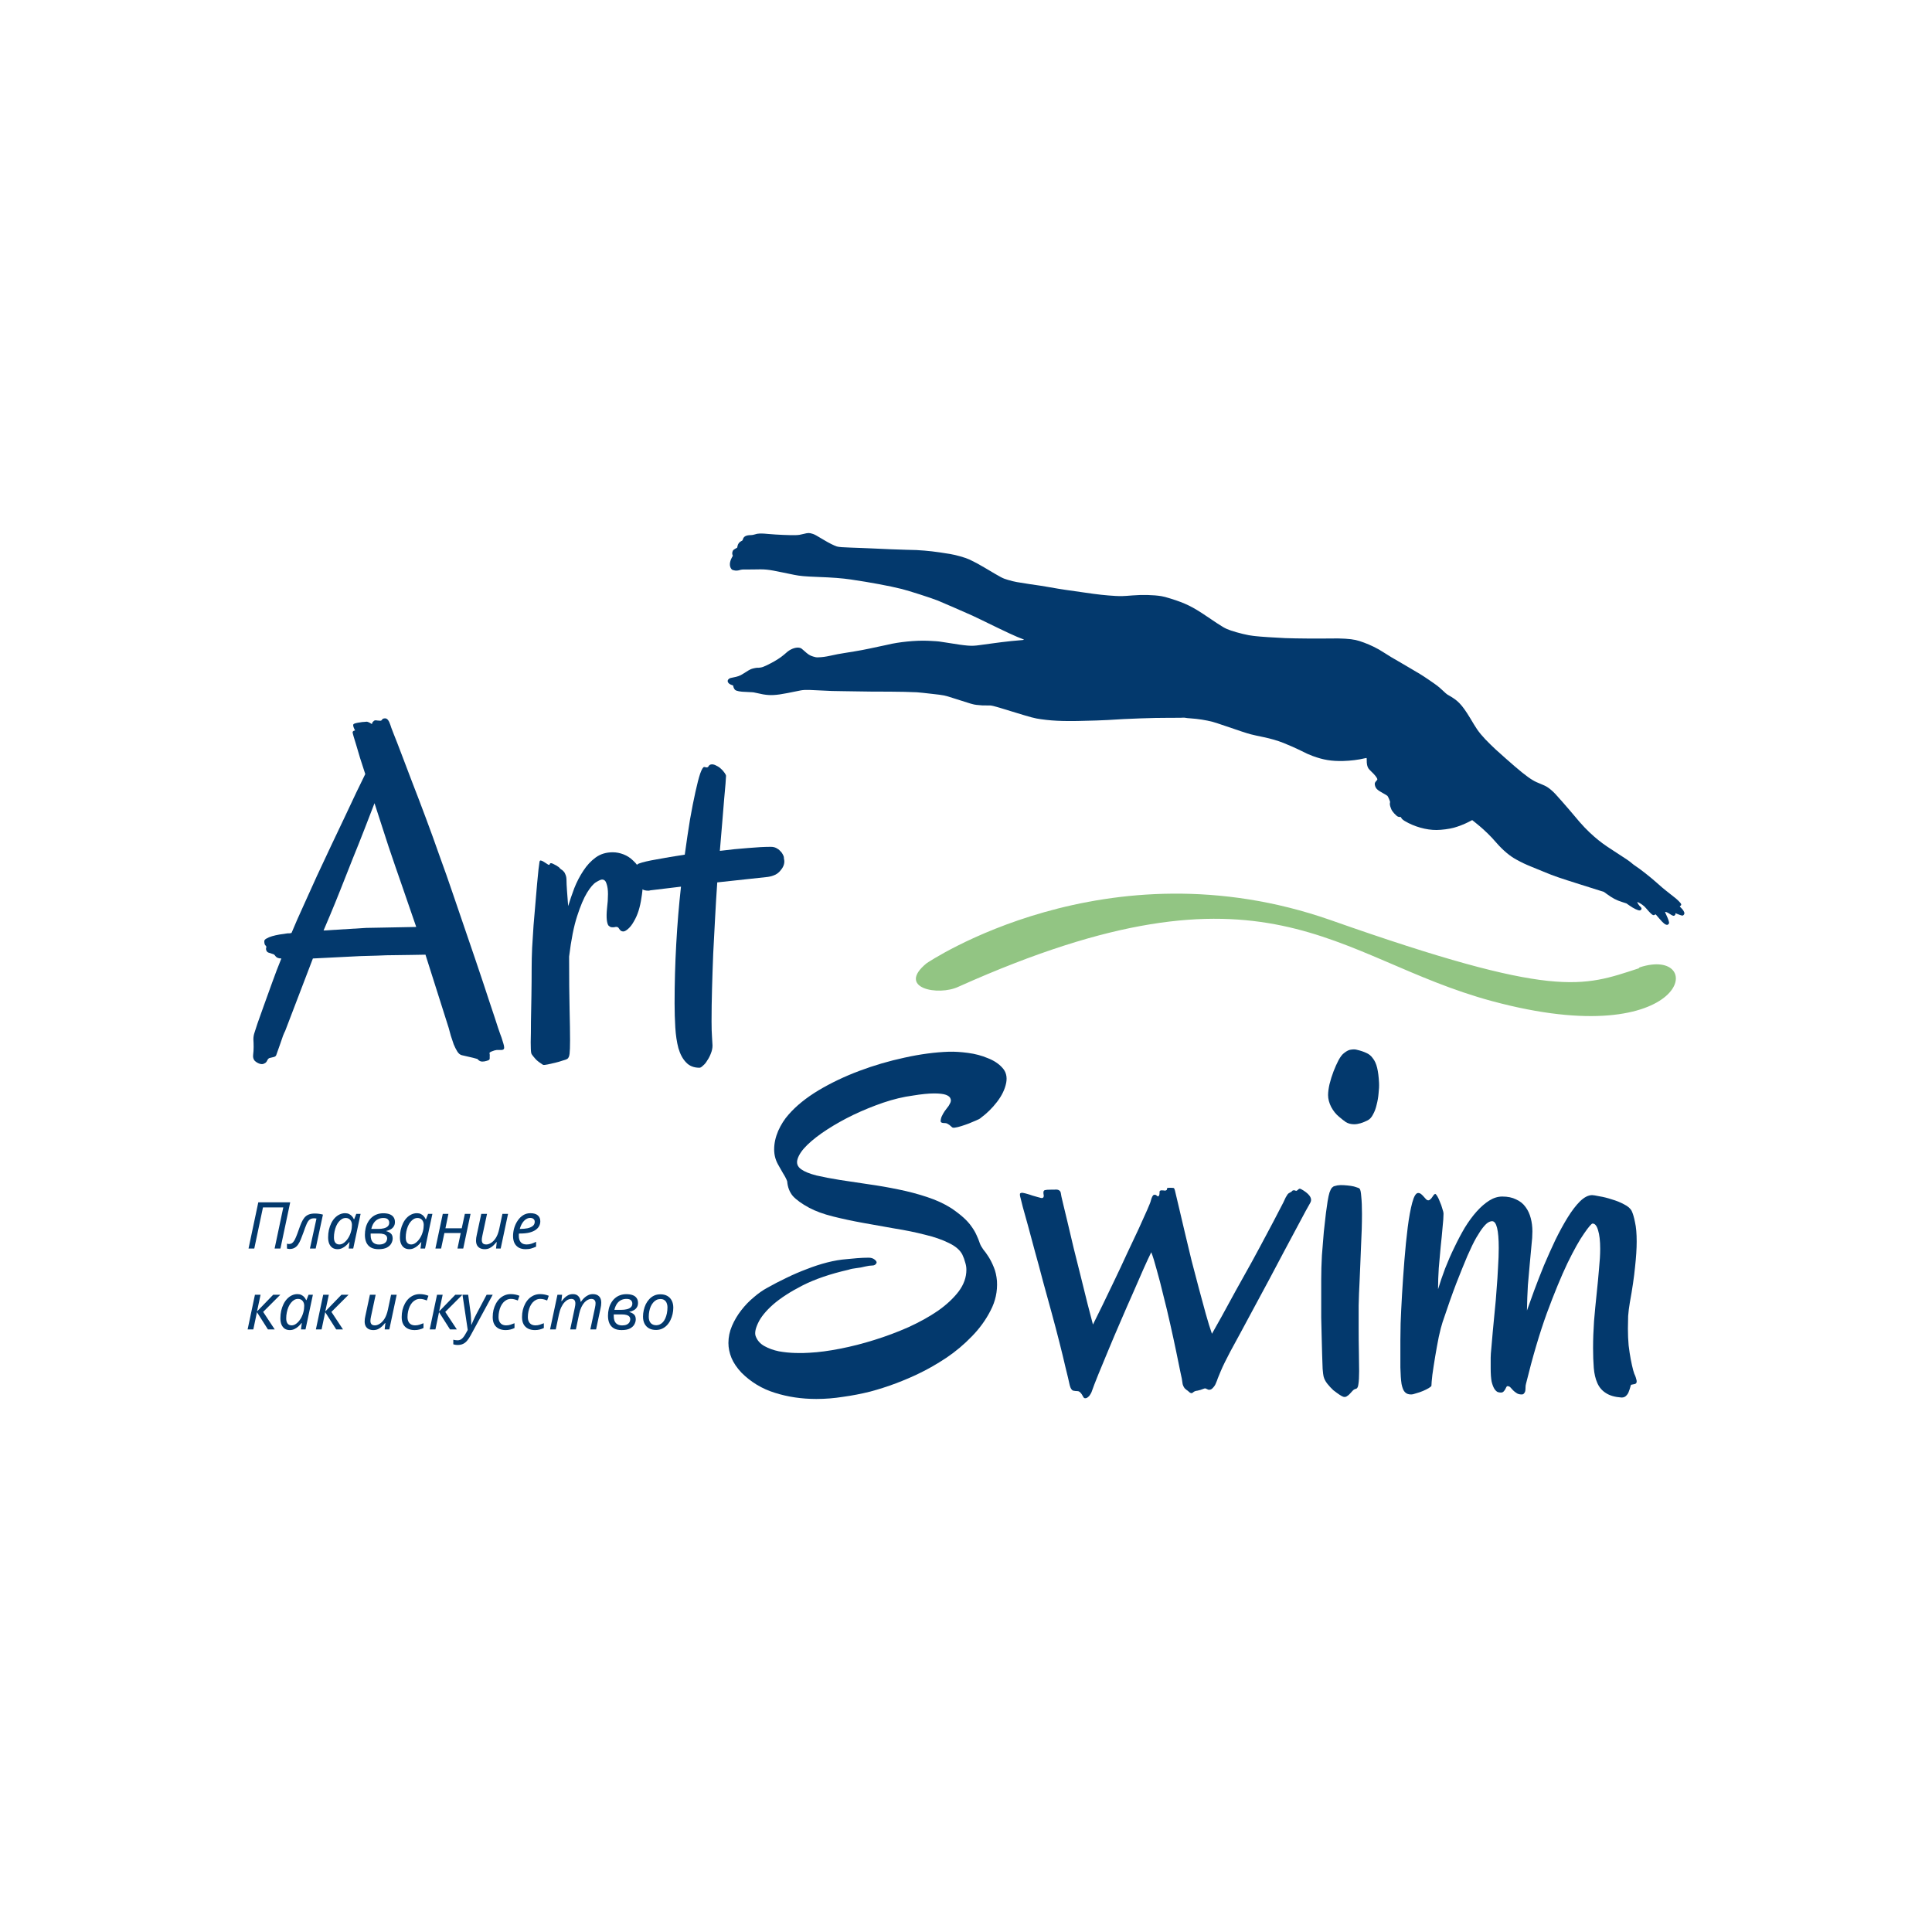 <?xml version="1.0" encoding="UTF-8"?> <svg xmlns="http://www.w3.org/2000/svg" width="180" height="180" viewBox="0 0 180 180" fill="none"><rect width="180" height="180" fill="white"></rect><path d="M46.972 97.624C46.972 97.742 46.898 97.808 46.751 97.823C46.604 97.823 46.449 97.823 46.287 97.823C46.214 97.837 46.14 97.852 46.066 97.867C45.993 97.896 45.912 97.926 45.824 97.955C45.75 97.97 45.676 98.014 45.603 98.088C45.632 98.235 45.64 98.345 45.625 98.419C45.625 98.507 45.625 98.573 45.625 98.618L45.603 98.706C45.559 98.765 45.47 98.809 45.338 98.838C45.205 98.883 45.065 98.905 44.918 98.905C44.889 98.905 44.845 98.897 44.786 98.883C44.683 98.853 44.58 98.779 44.477 98.662C44.226 98.588 43.932 98.514 43.593 98.441C43.417 98.397 43.225 98.353 43.019 98.308C42.857 98.264 42.717 98.147 42.599 97.955C42.482 97.764 42.371 97.543 42.268 97.293C42.18 97.028 42.092 96.763 42.003 96.498C41.93 96.218 41.863 95.975 41.804 95.769L39.64 88.945C39.316 88.945 38.904 88.953 38.404 88.967C37.918 88.967 37.395 88.975 36.836 88.989C36.276 88.989 35.71 89.004 35.135 89.034C34.561 89.048 34.039 89.063 33.568 89.078L29.151 89.299L26.567 96.056C26.523 96.13 26.457 96.277 26.369 96.498C26.295 96.719 26.214 96.954 26.126 97.204C26.037 97.44 25.956 97.668 25.883 97.889C25.809 98.095 25.765 98.22 25.75 98.264C25.721 98.382 25.632 98.456 25.485 98.485C25.338 98.514 25.213 98.544 25.11 98.573C25.021 98.603 24.948 98.684 24.889 98.816C24.83 98.949 24.742 99.037 24.624 99.081C24.506 99.155 24.359 99.162 24.182 99.103C24.006 99.044 23.851 98.949 23.718 98.816C23.601 98.669 23.557 98.485 23.586 98.264C23.616 98.029 23.63 97.786 23.63 97.535C23.63 97.285 23.623 97.05 23.608 96.829C23.608 96.608 23.645 96.395 23.718 96.189C23.748 96.1 23.836 95.828 23.983 95.371C24.145 94.9 24.344 94.341 24.58 93.693C24.815 93.031 25.073 92.317 25.353 91.551C25.632 90.771 25.919 90.02 26.214 89.299C25.949 89.299 25.765 89.225 25.662 89.078C25.588 88.96 25.5 88.894 25.397 88.879C25.294 88.85 25.183 88.813 25.066 88.769C24.948 88.739 24.867 88.673 24.823 88.57C24.779 88.467 24.771 88.379 24.801 88.305C24.83 88.216 24.808 88.143 24.734 88.084C24.661 88.025 24.624 87.893 24.624 87.686C24.624 87.598 24.69 87.517 24.823 87.444C24.97 87.355 25.147 87.282 25.353 87.223C25.559 87.164 25.787 87.112 26.037 87.068C26.302 87.024 26.552 86.987 26.788 86.958C26.832 86.958 26.884 86.958 26.943 86.958C27.016 86.958 27.09 86.943 27.163 86.914C27.487 86.133 27.855 85.294 28.268 84.396C28.68 83.483 29.099 82.556 29.526 81.614C29.968 80.671 30.41 79.729 30.851 78.787C31.293 77.845 31.713 76.962 32.11 76.137C32.508 75.298 32.868 74.532 33.192 73.841C33.531 73.149 33.81 72.574 34.031 72.118C33.855 71.573 33.693 71.073 33.545 70.616C33.413 70.16 33.295 69.763 33.192 69.424C33.089 69.085 33.008 68.82 32.949 68.629C32.89 68.423 32.861 68.305 32.861 68.276C32.846 68.246 32.846 68.217 32.861 68.187C32.89 68.114 32.964 68.07 33.082 68.055C32.964 67.834 32.905 67.672 32.905 67.569C32.905 67.51 32.92 67.473 32.949 67.459C32.979 67.429 33.052 67.4 33.17 67.37C33.288 67.341 33.413 67.319 33.545 67.304C33.678 67.275 33.803 67.26 33.921 67.26C34.039 67.245 34.12 67.238 34.164 67.238C34.178 67.238 34.215 67.245 34.274 67.26C34.362 67.289 34.488 67.356 34.65 67.459C34.664 67.385 34.679 67.333 34.694 67.304C34.723 67.275 34.753 67.245 34.782 67.216L34.848 67.149C34.937 67.105 35.032 67.098 35.135 67.127C35.239 67.142 35.334 67.149 35.422 67.149C35.511 67.149 35.57 67.112 35.599 67.039C35.643 66.965 35.739 66.928 35.886 66.928C36.078 66.928 36.24 67.135 36.372 67.547C36.387 67.62 36.49 67.9 36.681 68.386C36.873 68.857 37.115 69.483 37.41 70.263C37.704 71.029 38.043 71.919 38.426 72.935C38.823 73.951 39.236 75.033 39.663 76.181C40.089 77.315 40.516 78.493 40.943 79.715C41.385 80.922 41.804 82.114 42.202 83.292C43.026 85.692 43.718 87.716 44.278 89.365C44.837 91.014 45.286 92.361 45.625 93.406C45.978 94.451 46.236 95.231 46.398 95.747C46.574 96.262 46.685 96.571 46.729 96.674C46.803 96.91 46.861 97.101 46.906 97.249C46.95 97.381 46.972 97.506 46.972 97.624ZM37.454 82.519C37.071 81.43 36.652 80.208 36.195 78.853C35.754 77.499 35.319 76.159 34.892 74.834C34.642 75.482 34.34 76.262 33.987 77.175C33.634 78.088 33.258 79.03 32.861 80.002C32.478 80.973 32.103 81.923 31.735 82.85C31.367 83.778 31.043 84.573 30.763 85.235L30.145 86.693L34.12 86.45C34.458 86.45 34.863 86.442 35.334 86.428C36.129 86.413 37.278 86.391 38.779 86.362L37.454 82.519Z" fill="#03396D"></path><path d="M59.891 82.387C59.876 82.814 59.832 83.24 59.758 83.667C59.699 84.08 59.611 84.477 59.493 84.86C59.375 85.228 59.228 85.559 59.051 85.854C58.889 86.148 58.705 86.384 58.499 86.56C58.323 86.707 58.183 86.781 58.08 86.781C57.977 86.781 57.888 86.752 57.815 86.693C57.756 86.634 57.704 86.568 57.66 86.494C57.616 86.42 57.557 86.376 57.483 86.362C57.425 86.347 57.344 86.354 57.24 86.384C57.152 86.398 57.056 86.398 56.953 86.384C56.865 86.369 56.777 86.317 56.688 86.229C56.615 86.126 56.563 85.949 56.534 85.699C56.504 85.419 56.512 85.059 56.556 84.617C56.615 84.161 56.644 83.719 56.644 83.292C56.644 82.909 56.6 82.593 56.512 82.342C56.438 82.077 56.298 81.945 56.092 81.945C55.989 81.945 55.805 82.026 55.54 82.188C55.29 82.335 55.01 82.659 54.701 83.159C54.392 83.66 54.083 84.389 53.773 85.346C53.464 86.288 53.214 87.547 53.023 89.122C53.023 91.153 53.037 92.788 53.067 94.024C53.096 95.261 53.111 96.225 53.111 96.917C53.111 97.506 53.096 97.926 53.067 98.176C53.037 98.426 52.964 98.588 52.846 98.662C52.772 98.706 52.625 98.757 52.404 98.816C52.198 98.89 51.97 98.956 51.72 99.015C51.484 99.074 51.256 99.126 51.035 99.17C50.814 99.214 50.675 99.229 50.616 99.214C50.571 99.199 50.49 99.148 50.373 99.059C50.255 98.986 50.13 98.89 49.997 98.772C49.88 98.654 49.769 98.529 49.666 98.397C49.563 98.279 49.504 98.176 49.489 98.088C49.46 97.94 49.445 97.609 49.445 97.094C49.46 96.564 49.467 95.931 49.467 95.195C49.482 94.459 49.497 93.656 49.511 92.788C49.526 91.904 49.533 91.028 49.533 90.16C49.533 89.6 49.548 88.982 49.578 88.305C49.622 87.613 49.666 86.914 49.71 86.207C49.769 85.5 49.828 84.808 49.887 84.131C49.946 83.454 49.997 82.85 50.041 82.32C50.1 81.776 50.145 81.327 50.174 80.973C50.218 80.605 50.248 80.384 50.262 80.311C50.277 80.193 50.328 80.149 50.417 80.178C50.52 80.208 50.623 80.259 50.726 80.333C50.844 80.406 50.947 80.473 51.035 80.532C51.123 80.591 51.182 80.591 51.212 80.532C51.241 80.399 51.352 80.384 51.543 80.487C51.734 80.576 51.911 80.679 52.073 80.797C52.132 80.87 52.198 80.936 52.272 80.995C52.36 81.04 52.441 81.106 52.515 81.194C52.588 81.268 52.647 81.371 52.691 81.503C52.75 81.636 52.78 81.812 52.78 82.033C52.78 82.239 52.794 82.549 52.824 82.961C52.853 83.373 52.89 83.859 52.934 84.418C53.096 83.888 53.288 83.329 53.508 82.74C53.744 82.151 54.024 81.614 54.348 81.128C54.672 80.627 55.054 80.215 55.496 79.891C55.938 79.567 56.468 79.405 57.086 79.405C57.425 79.405 57.763 79.472 58.102 79.604C58.44 79.737 58.742 79.935 59.007 80.2C59.287 80.451 59.508 80.76 59.67 81.128C59.832 81.496 59.905 81.915 59.891 82.387Z" fill="#03396D"></path><path d="M67.642 72.295C67.642 72.383 67.627 72.619 67.597 73.001C67.568 73.369 67.524 73.863 67.465 74.481C67.421 75.099 67.362 75.821 67.288 76.645C67.215 77.455 67.141 78.331 67.067 79.273C67.995 79.155 68.871 79.067 69.695 79.008C70.534 78.934 71.241 78.897 71.815 78.897C72.007 78.897 72.176 78.934 72.323 79.008C72.47 79.082 72.588 79.17 72.677 79.273C72.78 79.361 72.861 79.464 72.919 79.582C72.978 79.685 73.015 79.773 73.03 79.847C73.03 79.921 73.037 79.994 73.052 80.068C73.067 80.127 73.074 80.193 73.074 80.267C73.074 80.561 72.942 80.856 72.677 81.15C72.426 81.444 72.043 81.628 71.528 81.702L66.825 82.21C66.751 83.27 66.685 84.359 66.626 85.478C66.567 86.597 66.508 87.716 66.449 88.835C66.405 89.939 66.368 91.028 66.339 92.103C66.309 93.178 66.294 94.194 66.294 95.151C66.294 95.769 66.309 96.269 66.339 96.652C66.368 97.035 66.383 97.285 66.383 97.403C66.383 97.653 66.331 97.904 66.228 98.154C66.14 98.389 66.029 98.603 65.897 98.794C65.779 99 65.647 99.162 65.499 99.28C65.367 99.413 65.257 99.479 65.168 99.479C64.638 99.479 64.219 99.309 63.91 98.971C63.6 98.647 63.365 98.205 63.203 97.646C63.056 97.087 62.96 96.446 62.916 95.725C62.872 95.003 62.85 94.252 62.85 93.472C62.85 91.632 62.901 89.792 63.004 87.951C63.107 86.097 63.254 84.315 63.446 82.607L60.685 82.939C60.641 82.939 60.597 82.946 60.553 82.961C60.509 82.975 60.457 82.983 60.398 82.983C60.119 82.983 59.898 82.917 59.736 82.784C59.559 82.652 59.427 82.497 59.338 82.32C59.25 82.144 59.199 81.967 59.184 81.79C59.154 81.599 59.14 81.452 59.14 81.349C59.14 81.143 59.169 80.951 59.228 80.775C59.287 80.598 59.397 80.487 59.559 80.443C59.868 80.326 60.406 80.2 61.171 80.068C61.952 79.921 62.828 79.773 63.799 79.626C63.961 78.434 64.123 77.344 64.285 76.358C64.462 75.357 64.631 74.496 64.793 73.774C64.955 73.038 65.102 72.471 65.234 72.074C65.382 71.662 65.507 71.456 65.61 71.456C65.639 71.456 65.676 71.463 65.72 71.478C65.764 71.492 65.801 71.5 65.831 71.5C65.919 71.5 65.985 71.456 66.029 71.367C66.088 71.264 66.192 71.213 66.339 71.213C66.471 71.213 66.611 71.257 66.758 71.345C66.92 71.419 67.06 71.514 67.178 71.632C67.31 71.75 67.421 71.875 67.509 72.008C67.597 72.125 67.642 72.221 67.642 72.295Z" fill="#03396D"></path><path d="M93.746 100.879C93.628 101.483 93.341 102.079 92.885 102.668C92.443 103.242 91.942 103.735 91.383 104.147C91.309 104.221 91.162 104.302 90.941 104.39C90.735 104.479 90.507 104.574 90.257 104.677C90.021 104.766 89.785 104.847 89.55 104.92C89.314 104.994 89.13 105.038 88.998 105.053C88.88 105.082 88.784 105.075 88.711 105.031C88.652 104.987 88.593 104.935 88.534 104.876C88.475 104.817 88.402 104.766 88.313 104.722C88.24 104.663 88.129 104.633 87.982 104.633C87.805 104.633 87.695 104.596 87.651 104.523C87.621 104.435 87.644 104.28 87.717 104.059C87.746 103.986 87.798 103.882 87.872 103.75C87.945 103.617 88.063 103.448 88.225 103.242C88.343 103.11 88.439 102.962 88.512 102.8C88.6 102.638 88.615 102.491 88.556 102.359C88.512 102.212 88.372 102.094 88.137 102.005C87.901 101.917 87.533 101.873 87.032 101.873C86.517 101.873 85.855 101.939 85.045 102.072C84.162 102.189 83.242 102.41 82.285 102.734C81.343 103.058 80.422 103.433 79.524 103.86C78.641 104.287 77.824 104.744 77.073 105.23C76.322 105.715 75.704 106.194 75.218 106.665C74.747 107.121 74.445 107.556 74.313 107.968C74.18 108.365 74.291 108.689 74.644 108.939C74.953 109.16 75.424 109.352 76.057 109.514C76.69 109.661 77.419 109.801 78.243 109.933C79.068 110.051 79.951 110.183 80.893 110.331C81.836 110.463 82.77 110.625 83.698 110.817C84.64 111.008 85.531 111.243 86.37 111.523C87.224 111.803 87.975 112.149 88.623 112.561C89.079 112.87 89.462 113.165 89.771 113.444C90.08 113.724 90.33 114.004 90.522 114.284C90.713 114.549 90.868 114.814 90.985 115.079C91.103 115.329 91.206 115.586 91.294 115.851C91.353 116.013 91.457 116.197 91.604 116.404C91.766 116.595 91.935 116.83 92.112 117.11C92.288 117.39 92.45 117.714 92.597 118.082C92.745 118.435 92.84 118.855 92.885 119.341C92.943 120.312 92.745 121.232 92.288 122.101C91.847 122.97 91.265 123.772 90.544 124.508C89.837 125.244 89.049 125.907 88.181 126.495C87.312 127.07 86.48 127.548 85.685 127.931C84.993 128.269 84.257 128.586 83.477 128.88C82.697 129.175 81.894 129.432 81.07 129.653C80.246 129.859 79.406 130.021 78.553 130.139C77.713 130.272 76.882 130.338 76.057 130.338C74.688 130.338 73.4 130.147 72.193 129.764C71 129.396 69.962 128.77 69.079 127.887C68.652 127.43 68.343 126.974 68.152 126.518C67.96 126.046 67.865 125.583 67.865 125.126C67.865 124.582 67.975 124.052 68.196 123.536C68.417 123.021 68.704 122.535 69.057 122.079C69.41 121.622 69.8 121.218 70.227 120.864C70.654 120.496 71.074 120.202 71.486 119.981C72.06 119.657 72.656 119.348 73.275 119.053C73.908 118.744 74.541 118.472 75.174 118.236C75.807 117.986 76.44 117.78 77.073 117.618C77.706 117.456 78.317 117.353 78.906 117.309C79.156 117.279 79.473 117.25 79.856 117.221C80.238 117.191 80.599 117.176 80.938 117.176C81.158 117.176 81.343 117.235 81.49 117.353C81.637 117.471 81.696 117.574 81.666 117.662C81.593 117.824 81.46 117.905 81.269 117.905C81.092 117.905 80.879 117.935 80.628 117.994C80.349 118.067 80.069 118.119 79.789 118.148C79.51 118.178 79.259 118.229 79.038 118.303C77.36 118.685 75.939 119.171 74.776 119.76C73.628 120.349 72.708 120.945 72.016 121.549C71.339 122.152 70.875 122.727 70.625 123.271C70.375 123.801 70.301 124.206 70.404 124.486C70.551 124.883 70.824 125.193 71.221 125.413C71.619 125.634 72.068 125.796 72.568 125.899C73.069 125.988 73.577 126.039 74.092 126.054C74.607 126.069 75.049 126.061 75.417 126.032C76.271 125.988 77.22 125.862 78.266 125.656C79.326 125.45 80.393 125.178 81.468 124.839C82.557 124.501 83.617 124.103 84.647 123.647C85.678 123.176 86.591 122.668 87.386 122.123C88.181 121.564 88.821 120.967 89.307 120.334C89.793 119.687 90.036 119.009 90.036 118.303C90.036 118.067 89.999 117.839 89.925 117.618C89.867 117.383 89.778 117.14 89.66 116.889C89.44 116.462 89.02 116.102 88.402 115.807C87.783 115.498 87.04 115.24 86.171 115.034C85.317 114.814 84.383 114.622 83.367 114.46C82.366 114.284 81.372 114.107 80.385 113.93C79.414 113.754 78.486 113.555 77.603 113.334C76.72 113.113 75.976 112.841 75.373 112.517C74.695 112.149 74.195 111.788 73.871 111.435C73.562 111.067 73.385 110.61 73.341 110.066C73.326 110.007 73.282 109.904 73.209 109.757C73.135 109.609 73.047 109.455 72.944 109.293C72.855 109.131 72.767 108.976 72.679 108.829C72.59 108.682 72.524 108.564 72.48 108.476C72.244 108.049 72.126 107.585 72.126 107.085C72.126 106.525 72.252 105.951 72.502 105.362C72.767 104.773 73.091 104.265 73.474 103.838C74.18 103.029 75.108 102.278 76.256 101.586C77.419 100.894 78.685 100.29 80.054 99.775C81.423 99.26 82.829 98.848 84.272 98.538C85.73 98.215 87.106 98.031 88.402 97.986C88.932 97.972 89.528 98.008 90.19 98.097C90.853 98.185 91.464 98.347 92.023 98.583C92.597 98.803 93.054 99.105 93.392 99.488C93.731 99.856 93.849 100.32 93.746 100.879Z" fill="#03396D"></path><path d="M122.056 112.097C122.027 112.142 121.894 112.377 121.659 112.804C121.438 113.216 121.151 113.754 120.797 114.416C120.444 115.064 120.047 115.807 119.605 116.646C119.163 117.486 118.707 118.347 118.236 119.23C117.765 120.099 117.301 120.96 116.845 121.814C116.388 122.668 115.969 123.448 115.586 124.155C115.203 124.861 114.879 125.458 114.614 125.943C114.364 126.429 114.202 126.746 114.128 126.893C113.966 127.217 113.834 127.504 113.731 127.754C113.628 128.004 113.539 128.218 113.466 128.395C113.407 128.571 113.348 128.726 113.289 128.858C113.245 128.976 113.193 129.072 113.135 129.145C113.002 129.322 112.892 129.425 112.803 129.455C112.73 129.484 112.656 129.491 112.583 129.477C112.524 129.447 112.457 129.418 112.384 129.388C112.325 129.344 112.244 129.344 112.141 129.388C111.92 129.477 111.729 129.536 111.567 129.565C111.405 129.58 111.28 129.624 111.191 129.697C111.103 129.786 111.022 129.815 110.948 129.786C110.889 129.771 110.823 129.727 110.75 129.653C110.691 129.594 110.624 129.543 110.551 129.499C110.492 129.455 110.433 129.403 110.374 129.344C110.33 129.285 110.286 129.212 110.242 129.123C110.198 129.035 110.168 128.91 110.153 128.748C110.153 128.66 110.095 128.358 109.977 127.843C109.874 127.313 109.741 126.665 109.579 125.899C109.417 125.119 109.233 124.272 109.027 123.36C108.821 122.432 108.608 121.541 108.387 120.688C108.181 119.819 107.975 119.024 107.768 118.303C107.577 117.581 107.408 117.037 107.261 116.669C107.084 117.022 106.841 117.544 106.532 118.236C106.237 118.914 105.906 119.672 105.538 120.511C105.17 121.335 104.787 122.211 104.39 123.139C103.992 124.052 103.617 124.935 103.264 125.789C102.91 126.628 102.594 127.393 102.314 128.085C102.034 128.777 101.828 129.315 101.696 129.697C101.666 129.771 101.622 129.852 101.563 129.94C101.504 130.043 101.431 130.124 101.342 130.183C101.269 130.242 101.188 130.272 101.099 130.272C101.026 130.272 100.967 130.227 100.923 130.139C100.746 129.786 100.569 129.609 100.393 129.609C100.275 129.609 100.142 129.594 99.995 129.565C99.848 129.521 99.738 129.352 99.664 129.057C99.576 128.645 99.443 128.085 99.266 127.379C99.105 126.672 98.913 125.884 98.692 125.016C98.472 124.147 98.229 123.227 97.964 122.256C97.699 121.284 97.434 120.32 97.169 119.363C96.918 118.391 96.668 117.464 96.418 116.58C96.182 115.682 95.969 114.887 95.777 114.195C95.586 113.489 95.424 112.907 95.291 112.451C95.174 111.994 95.108 111.729 95.093 111.656C95.004 111.361 94.997 111.199 95.071 111.17C95.144 111.126 95.24 111.118 95.358 111.148C95.446 111.162 95.564 111.192 95.711 111.236C95.873 111.28 96.035 111.332 96.197 111.391C96.359 111.435 96.513 111.479 96.661 111.523C96.808 111.567 96.918 111.597 96.992 111.612C97.08 111.626 97.139 111.619 97.169 111.589C97.213 111.56 97.235 111.523 97.235 111.479C97.25 111.435 97.25 111.383 97.235 111.324C97.22 111.251 97.213 111.177 97.213 111.104C97.213 110.986 97.257 110.912 97.345 110.883C97.448 110.853 97.632 110.839 97.897 110.839C98 110.839 98.103 110.839 98.207 110.839C98.324 110.824 98.427 110.824 98.516 110.839C98.604 110.853 98.678 110.89 98.737 110.949C98.795 111.008 98.832 111.104 98.847 111.236C98.847 111.295 98.906 111.567 99.024 112.053C99.141 112.539 99.289 113.15 99.465 113.886C99.642 114.607 99.833 115.417 100.039 116.315C100.26 117.199 100.481 118.082 100.702 118.965C100.923 119.848 101.129 120.68 101.32 121.461C101.526 122.241 101.696 122.889 101.828 123.404C102.064 122.933 102.358 122.336 102.711 121.615C103.065 120.879 103.44 120.099 103.838 119.274C104.235 118.45 104.625 117.618 105.008 116.779C105.406 115.94 105.766 115.174 106.09 114.482C106.414 113.776 106.679 113.187 106.885 112.716C107.091 112.245 107.202 111.965 107.216 111.877C107.305 111.538 107.4 111.354 107.503 111.324C107.606 111.295 107.695 111.317 107.768 111.391C107.857 111.479 107.923 111.486 107.967 111.413C108.011 111.339 108.033 111.251 108.033 111.148C108.019 111.03 108.041 110.956 108.1 110.927C108.159 110.898 108.225 110.89 108.298 110.905C108.372 110.905 108.446 110.912 108.519 110.927C108.608 110.927 108.674 110.898 108.718 110.839C108.718 110.75 108.733 110.699 108.762 110.684C108.806 110.669 108.895 110.662 109.027 110.662C109.248 110.662 109.366 110.677 109.38 110.706C109.41 110.736 109.439 110.809 109.469 110.927C109.572 111.354 109.704 111.913 109.866 112.605C110.028 113.282 110.205 114.033 110.396 114.858C110.588 115.682 110.794 116.543 111.015 117.441C111.25 118.325 111.478 119.193 111.699 120.047C111.92 120.886 112.133 121.674 112.34 122.41C112.546 123.146 112.737 123.765 112.914 124.265C113.12 123.897 113.422 123.36 113.819 122.653C114.217 121.932 114.651 121.137 115.122 120.268C115.608 119.399 116.108 118.501 116.624 117.574C117.139 116.632 117.61 115.756 118.037 114.946C118.479 114.122 118.854 113.408 119.163 112.804C119.487 112.2 119.693 111.788 119.782 111.567C119.855 111.435 119.914 111.339 119.958 111.28C120.017 111.207 120.069 111.162 120.113 111.148C120.157 111.118 120.194 111.096 120.223 111.082C120.267 111.067 120.304 111.045 120.334 111.015C120.393 110.942 120.444 110.905 120.488 110.905C120.532 110.89 120.577 110.89 120.621 110.905C120.665 110.92 120.709 110.934 120.753 110.949C120.797 110.949 120.842 110.927 120.886 110.883C120.974 110.794 121.04 110.75 121.084 110.75C121.129 110.736 121.254 110.794 121.46 110.927C122.093 111.339 122.292 111.729 122.056 112.097Z" fill="#03396D"></path><path d="M128.482 100.879C128.497 101.174 128.482 101.505 128.438 101.873C128.409 102.226 128.35 102.572 128.261 102.911C128.188 103.249 128.077 103.551 127.93 103.816C127.798 104.081 127.636 104.265 127.444 104.368C126.959 104.619 126.532 104.744 126.164 104.744C125.869 104.744 125.611 104.677 125.391 104.545C125.185 104.398 124.978 104.236 124.772 104.059C124.478 103.824 124.228 103.514 124.022 103.132C123.83 102.749 123.734 102.381 123.734 102.028C123.734 101.748 123.779 101.409 123.867 101.012C123.97 100.599 124.095 100.202 124.242 99.819C124.39 99.436 124.544 99.091 124.706 98.781C124.883 98.457 125.052 98.237 125.214 98.119C125.464 97.913 125.692 97.802 125.899 97.788C126.119 97.758 126.296 97.766 126.429 97.81C126.752 97.883 127.04 97.979 127.29 98.097C127.54 98.2 127.746 98.369 127.908 98.605C128.085 98.826 128.217 99.12 128.306 99.488C128.394 99.856 128.453 100.32 128.482 100.879ZM126.671 110.75C126.745 110.824 126.797 111.067 126.826 111.479C126.87 111.891 126.892 112.429 126.892 113.091C126.892 113.533 126.885 114.011 126.87 114.526C126.855 115.042 126.833 115.572 126.804 116.116C126.789 116.661 126.767 117.213 126.738 117.773C126.708 118.317 126.686 118.84 126.671 119.341C126.627 120.165 126.598 120.931 126.583 121.637C126.583 122.329 126.583 122.999 126.583 123.647C126.583 124.501 126.59 125.281 126.605 125.988C126.62 126.694 126.627 127.283 126.627 127.754C126.627 128.269 126.605 128.667 126.561 128.947C126.532 129.212 126.458 129.359 126.34 129.388C126.208 129.418 126.097 129.484 126.009 129.587C125.921 129.675 125.84 129.764 125.766 129.852C125.692 129.94 125.604 130.014 125.501 130.073C125.413 130.147 125.302 130.169 125.17 130.139C125.096 130.124 124.971 130.058 124.794 129.94C124.618 129.823 124.426 129.683 124.22 129.521C124.029 129.344 123.845 129.145 123.668 128.925C123.492 128.704 123.374 128.476 123.315 128.24C123.285 128.122 123.256 127.887 123.227 127.533C123.212 127.18 123.197 126.753 123.182 126.253C123.168 125.752 123.153 125.2 123.138 124.596C123.123 123.978 123.109 123.36 123.094 122.741C123.094 122.108 123.094 121.49 123.094 120.886C123.094 120.283 123.094 119.738 123.094 119.252C123.094 118.501 123.116 117.736 123.16 116.956C123.219 116.175 123.278 115.447 123.337 114.769C123.411 114.092 123.477 113.503 123.536 113.003C123.609 112.487 123.661 112.127 123.69 111.921C123.749 111.567 123.808 111.295 123.867 111.104C123.941 110.898 124.014 110.75 124.088 110.662C124.176 110.574 124.257 110.522 124.331 110.507C124.419 110.478 124.507 110.456 124.596 110.441C124.772 110.412 124.971 110.404 125.192 110.419C125.427 110.434 125.648 110.456 125.854 110.485C126.06 110.515 126.237 110.559 126.384 110.618C126.546 110.662 126.642 110.706 126.671 110.75Z" fill="#03396D"></path><path d="M152.354 128.196C152.398 128.314 152.428 128.409 152.442 128.483C152.472 128.557 152.486 128.63 152.486 128.704C152.486 128.836 152.428 128.917 152.31 128.947C152.207 128.961 152.096 128.983 151.979 129.013C151.949 129.028 151.92 129.101 151.89 129.234C151.861 129.352 151.817 129.484 151.758 129.631C151.714 129.778 151.633 129.911 151.515 130.029C151.412 130.147 151.265 130.205 151.073 130.205C150.455 130.161 149.969 130.021 149.616 129.786C149.262 129.565 148.997 129.256 148.821 128.858C148.644 128.461 148.534 127.99 148.489 127.445C148.445 126.886 148.423 126.267 148.423 125.59C148.423 124.795 148.453 123.963 148.512 123.095C148.585 122.226 148.666 121.38 148.754 120.555C148.843 119.731 148.916 118.958 148.975 118.236C149.049 117.5 149.086 116.875 149.086 116.359C149.086 115.609 149.019 115.027 148.887 114.615C148.769 114.203 148.6 113.996 148.379 113.996C148.276 113.996 148.011 114.306 147.584 114.924C147.157 115.528 146.642 116.448 146.038 117.684C145.449 118.921 144.809 120.474 144.117 122.344C143.44 124.214 142.792 126.407 142.174 128.925C142.144 129.028 142.13 129.138 142.13 129.256C142.13 129.374 142.122 129.484 142.107 129.587C142.093 129.675 142.056 129.749 141.997 129.808C141.953 129.882 141.879 129.918 141.776 129.918C141.57 129.918 141.408 129.874 141.29 129.786C141.173 129.712 141.07 129.631 140.981 129.543C140.893 129.44 140.812 129.352 140.738 129.278C140.665 129.19 140.569 129.145 140.451 129.145C140.407 129.145 140.37 129.175 140.341 129.234C140.311 129.293 140.275 129.366 140.23 129.455C140.186 129.528 140.135 129.594 140.076 129.653C140.017 129.712 139.936 129.742 139.833 129.742C139.745 129.742 139.649 129.727 139.546 129.697C139.443 129.653 139.34 129.558 139.237 129.41C139.134 129.248 139.045 129.02 138.972 128.726C138.913 128.417 138.883 128.004 138.883 127.489V126.495C138.883 126.289 138.905 125.973 138.95 125.546C138.994 125.104 139.038 124.596 139.082 124.022C139.141 123.448 139.2 122.83 139.259 122.167C139.332 121.49 139.391 120.805 139.435 120.113C139.494 119.422 139.538 118.744 139.568 118.082C139.612 117.419 139.634 116.816 139.634 116.271C139.634 114.607 139.428 113.776 139.016 113.776C138.913 113.776 138.795 113.812 138.663 113.886C138.53 113.96 138.368 114.114 138.177 114.35C138 114.571 137.787 114.895 137.536 115.321C137.301 115.734 137.028 116.293 136.719 117C136.425 117.692 136.079 118.546 135.681 119.561C135.299 120.562 134.872 121.77 134.401 123.183C134.297 123.492 134.18 123.949 134.047 124.552C133.929 125.141 133.819 125.745 133.716 126.363C133.613 126.981 133.525 127.555 133.451 128.085C133.392 128.601 133.363 128.939 133.363 129.101C133.363 129.145 133.282 129.219 133.12 129.322C132.972 129.41 132.796 129.499 132.59 129.587C132.384 129.675 132.17 129.749 131.949 129.808C131.743 129.882 131.581 129.918 131.463 129.918C131.213 129.918 131.022 129.845 130.889 129.697C130.757 129.565 130.654 129.315 130.58 128.947C130.521 128.564 130.484 128.049 130.47 127.401C130.47 126.738 130.47 125.892 130.47 124.861C130.47 124.596 130.477 124.074 130.492 123.293C130.521 122.513 130.565 121.615 130.624 120.599C130.683 119.583 130.757 118.523 130.845 117.419C130.933 116.3 131.037 115.277 131.154 114.35C131.272 113.422 131.412 112.657 131.574 112.053C131.736 111.45 131.92 111.148 132.126 111.148C132.229 111.148 132.325 111.185 132.413 111.258C132.501 111.332 132.582 111.413 132.656 111.501C132.73 111.575 132.796 111.648 132.855 111.722C132.928 111.796 133.002 111.832 133.076 111.832C133.134 111.832 133.193 111.803 133.252 111.744C133.326 111.685 133.385 111.619 133.429 111.545C133.488 111.457 133.539 111.383 133.583 111.324C133.642 111.266 133.686 111.236 133.716 111.236C133.76 111.236 133.826 111.31 133.915 111.457C134.003 111.604 134.084 111.781 134.158 111.987C134.246 112.178 134.32 112.384 134.378 112.605C134.452 112.811 134.489 112.973 134.489 113.091C134.489 113.386 134.459 113.805 134.401 114.35C134.356 114.895 134.297 115.498 134.224 116.161C134.165 116.808 134.106 117.471 134.047 118.148C134.003 118.825 133.981 119.451 133.981 120.025V120.113C134.172 119.48 134.393 118.833 134.643 118.17C134.908 117.493 135.195 116.838 135.505 116.205C135.814 115.557 136.138 114.946 136.476 114.372C136.83 113.798 137.198 113.297 137.58 112.87C137.963 112.443 138.353 112.105 138.751 111.854C139.148 111.604 139.553 111.479 139.965 111.479C140.466 111.479 140.893 111.567 141.246 111.744C141.614 111.906 141.909 112.142 142.13 112.451C142.35 112.745 142.512 113.091 142.615 113.489C142.718 113.871 142.77 114.284 142.77 114.725C142.77 115.108 142.741 115.55 142.682 116.05C142.637 116.551 142.586 117.11 142.527 117.729C142.468 118.332 142.409 119.002 142.35 119.738C142.306 120.459 142.277 121.247 142.262 122.101C142.453 121.571 142.682 120.938 142.947 120.202C143.226 119.451 143.528 118.678 143.852 117.883C144.191 117.088 144.544 116.3 144.912 115.52C145.295 114.74 145.678 114.041 146.06 113.422C146.443 112.804 146.826 112.303 147.209 111.921C147.606 111.538 147.982 111.347 148.335 111.347C148.438 111.347 148.666 111.383 149.019 111.457C149.387 111.516 149.77 111.612 150.168 111.744C150.58 111.862 150.963 112.016 151.316 112.208C151.669 112.384 151.905 112.591 152.023 112.826C152.141 113.076 152.244 113.43 152.332 113.886C152.435 114.328 152.486 114.924 152.486 115.675C152.486 116.337 152.435 117.132 152.332 118.06C152.244 118.973 152.082 120.077 151.846 121.372C151.772 121.799 151.721 122.211 151.691 122.609C151.677 123.006 151.669 123.396 151.669 123.779C151.669 124.339 151.691 124.861 151.736 125.347C151.795 125.833 151.861 126.267 151.934 126.65C152.008 127.033 152.082 127.364 152.155 127.644C152.229 127.909 152.295 128.093 152.354 128.196Z" fill="#03396D"></path><path fill-rule="evenodd" clip-rule="evenodd" d="M126.297 59.626C125.812 59.517 124.946 59.464 123.993 59.485C122.942 59.505 120.734 59.49 119.75 59.452C118.932 59.419 117.347 59.315 116.968 59.266C116.904 59.259 116.802 59.247 116.743 59.24C116.342 59.209 115.288 58.955 114.686 58.746C114.103 58.543 113.99 58.478 112.439 57.428C111.104 56.524 110.452 56.204 109.069 55.771C108.627 55.634 108.403 55.574 108.194 55.541C107.464 55.423 106.414 55.399 105.498 55.475C104.728 55.541 104.41 55.55 103.937 55.524C103.002 55.469 102.298 55.393 101.022 55.205C100.045 55.064 99.429 54.974 99.245 54.951C98.95 54.91 98.279 54.8 97.643 54.686C97.333 54.63 97.027 54.579 96.956 54.571C96.692 54.541 95.136 54.303 94.748 54.232C94.466 54.181 94.206 54.117 93.902 54.025C93.373 53.863 93.409 53.882 91.723 52.881C91.197 52.568 90.821 52.367 90.335 52.135C89.965 51.958 89.077 51.705 88.518 51.614C87.093 51.383 86.464 51.31 85.375 51.247C85.315 51.243 84.887 51.233 84.424 51.222C83.959 51.213 83.31 51.191 82.976 51.173C82.095 51.128 81.456 51.099 81.218 51.094C80.994 51.088 80.734 51.076 80.223 51.053C79.775 51.032 79.656 51.027 79.275 51.019C78.575 51 78.131 50.966 77.968 50.913C77.709 50.83 77.215 50.583 76.766 50.31C76.019 49.862 75.897 49.794 75.713 49.737C75.391 49.635 75.302 49.636 74.859 49.747C74.516 49.832 74.428 49.847 74.117 49.858C73.649 49.875 72.337 49.819 71.642 49.753C70.891 49.679 70.607 49.689 70.306 49.795C70.201 49.831 70.064 49.855 69.961 49.855C69.524 49.859 69.3 49.971 69.222 50.222C69.182 50.35 69.174 50.36 69.065 50.412C68.874 50.503 68.746 50.677 68.707 50.898L68.684 51.021L68.505 51.123C68.367 51.201 68.314 51.246 68.281 51.312C68.219 51.433 68.204 51.583 68.243 51.688L68.276 51.78L68.177 51.963C67.966 52.352 67.944 52.738 68.119 52.98C68.193 53.084 68.199 53.088 68.379 53.134C68.572 53.185 68.735 53.174 69.013 53.086C69.083 53.066 69.225 53.053 69.356 53.059C69.48 53.063 69.807 53.062 70.087 53.056C71.343 53.025 71.493 53.04 72.913 53.334C73.371 53.427 73.854 53.528 73.988 53.555C74.522 53.664 75.012 53.708 76.116 53.749C77.562 53.802 78.453 53.87 79.262 53.989C81.103 54.259 82.857 54.587 84.025 54.877C84.651 55.032 86.821 55.731 87.367 55.952C87.742 56.105 90.016 57.093 90.583 57.35C90.731 57.418 91.098 57.591 91.397 57.738C93.838 58.932 94.702 59.331 95.275 59.536C95.352 59.565 95.403 59.593 95.394 59.605C95.386 59.614 95.297 59.631 95.199 59.638C94.679 59.675 93.775 59.768 93.328 59.828C93.223 59.842 92.946 59.879 92.714 59.908C92.163 59.978 92.114 59.984 91.238 60.108C90.477 60.215 90.148 60.19 88.165 59.868C87.845 59.816 87.537 59.769 87.484 59.765C87.432 59.761 87.303 59.748 87.197 59.74C87.092 59.729 86.887 59.717 86.739 59.713C86.593 59.707 86.44 59.701 86.399 59.698C85.316 59.654 83.744 59.81 82.717 60.061C82.632 60.081 82.497 60.111 82.419 60.126C82.34 60.141 82.133 60.184 81.958 60.223C80.403 60.559 80.252 60.588 78.655 60.844C78.102 60.933 78.015 60.95 77.37 61.089C76.903 61.192 76.595 61.231 76.233 61.242C76.037 61.247 75.981 61.237 75.753 61.166C75.445 61.073 75.299 60.979 74.908 60.624C74.705 60.44 74.647 60.397 74.544 60.365C74.243 60.272 73.783 60.402 73.406 60.688C73.345 60.735 73.281 60.789 73.267 60.804C73.231 60.847 72.892 61.123 72.766 61.214C72.406 61.476 71.948 61.739 71.42 61.99C71.137 62.126 71.024 62.167 70.853 62.193C70.735 62.21 70.624 62.22 70.606 62.214C70.552 62.198 70.224 62.255 70.047 62.313C69.888 62.365 69.637 62.508 69.165 62.816C68.95 62.956 68.682 63.05 68.31 63.116C68.06 63.161 68.008 63.177 67.912 63.248C67.679 63.421 67.812 63.706 68.182 63.821C68.307 63.86 68.319 63.868 68.318 63.92C68.312 64.001 68.413 64.215 68.486 64.274C68.616 64.384 68.971 64.452 69.489 64.463C69.657 64.466 69.812 64.475 69.835 64.482C69.857 64.489 69.939 64.493 70.019 64.49C70.116 64.486 70.266 64.51 70.504 64.567C71.373 64.778 71.853 64.807 72.634 64.698C72.953 64.654 73.71 64.511 74.216 64.401C74.862 64.26 74.973 64.252 76.126 64.313C77.358 64.377 77.832 64.394 78.484 64.394C78.83 64.396 79.432 64.404 79.82 64.414C80.576 64.433 81.895 64.444 82.86 64.439C83.544 64.438 85.043 64.471 85.412 64.497C85.551 64.506 85.809 64.53 85.985 64.55C86.161 64.57 86.562 64.616 86.876 64.65C87.973 64.774 87.985 64.776 88.841 65.052C90.575 65.61 90.65 65.631 90.971 65.672C91.35 65.718 91.674 65.735 91.98 65.725C92.4 65.71 92.397 65.71 94.305 66.297C96.145 66.862 96.372 66.922 96.991 67.009C98.313 67.194 99.451 67.218 102.134 67.127C102.927 67.101 103.335 67.078 104.696 66.994C105.047 66.973 105.754 66.944 106.265 66.929C106.775 66.915 107.391 66.897 107.629 66.89C107.868 66.881 108.479 66.877 108.985 66.877C109.493 66.875 109.935 66.874 109.969 66.875C110.003 66.876 110.108 66.871 110.204 66.864C110.296 66.859 110.412 66.865 110.457 66.879C110.502 66.893 110.716 66.915 110.936 66.929C111.613 66.973 112.386 67.095 112.986 67.254C113.16 67.301 113.658 67.463 114.091 67.613C114.524 67.764 115.231 68.004 115.659 68.144C116.478 68.413 116.535 68.428 117.719 68.676C118.43 68.826 119.021 68.997 119.59 69.223C120.087 69.419 120.834 69.752 121.199 69.937C121.736 70.209 121.928 70.296 122.294 70.432C123.301 70.801 124.046 70.925 125.148 70.899C125.797 70.884 126.582 70.788 127.099 70.659C127.205 70.633 127.302 70.614 127.316 70.618C127.329 70.622 127.337 70.706 127.335 70.801C127.326 71.162 127.384 71.436 127.5 71.6C127.544 71.663 127.66 71.787 127.759 71.88C128.079 72.178 128.297 72.453 128.322 72.593C128.33 72.637 128.311 72.668 128.226 72.76C128.089 72.899 128.06 72.991 128.099 73.16C128.167 73.462 128.318 73.609 128.861 73.904C129.055 74.008 129.238 74.121 129.268 74.153C129.297 74.186 129.367 74.324 129.422 74.457C129.513 74.669 129.523 74.709 129.499 74.795C129.471 74.892 129.497 75.07 129.566 75.241C129.585 75.292 129.614 75.365 129.629 75.403C129.701 75.598 130.058 75.994 130.241 76.083C130.284 76.104 130.361 76.118 130.416 76.115C130.51 76.112 130.516 76.117 130.544 76.179C130.59 76.284 130.689 76.377 130.877 76.492C131.762 77.02 132.888 77.338 133.849 77.329C134.332 77.325 135.04 77.23 135.451 77.117C135.882 76.998 136.413 76.791 136.781 76.603L137.162 76.407L137.446 76.633C137.604 76.756 137.786 76.906 137.853 76.968C137.92 77.028 137.978 77.078 137.985 77.081C138.003 77.086 138.343 77.4 138.604 77.651C138.902 77.943 139.041 78.09 139.48 78.59C140.049 79.234 140.677 79.761 141.254 80.073C141.832 80.388 142.053 80.493 142.691 80.756C142.968 80.869 143.47 81.074 143.81 81.214C144.856 81.645 145.179 81.755 147.339 82.436L149.431 83.096L149.694 83.286C150.249 83.69 150.576 83.863 151.138 84.042L151.533 84.17L151.808 84.363C152.215 84.649 152.625 84.843 152.781 84.823C152.848 84.814 152.919 84.75 152.941 84.678C152.954 84.638 152.871 84.484 152.831 84.472C152.773 84.454 152.531 84.101 152.545 84.056C152.556 84.018 152.783 84.135 153.003 84.29C153.162 84.403 153.261 84.495 153.406 84.67C153.676 84.995 153.914 85.226 154.006 85.255C154.08 85.278 154.169 85.252 154.214 85.194C154.239 85.161 154.251 85.171 154.601 85.588C154.942 85.993 155.146 86.16 155.315 86.168C155.381 86.171 155.476 86.093 155.499 86.019C155.529 85.923 155.427 85.618 155.215 85.176C155.167 85.078 155.132 84.986 155.136 84.972C155.152 84.921 155.389 85.019 155.582 85.157C155.707 85.245 155.804 85.298 155.871 85.313C155.958 85.333 155.977 85.329 156.04 85.267C156.1 85.208 156.109 85.188 156.097 85.14C156.089 85.111 156.085 85.082 156.091 85.079C156.096 85.079 156.169 85.106 156.251 85.144C156.43 85.222 156.673 85.302 156.744 85.304C156.824 85.307 156.918 85.204 156.93 85.102C156.944 84.986 156.814 84.763 156.626 84.585C156.48 84.444 156.481 84.441 156.538 84.41C156.689 84.319 156.669 84.224 156.447 83.998C156.253 83.798 156.069 83.639 155.708 83.368C155.539 83.239 155.312 83.06 155.205 82.97C155.098 82.88 154.949 82.758 154.872 82.697C154.797 82.637 154.565 82.434 154.36 82.248C153.78 81.726 152.792 80.949 152.335 80.655C152.247 80.598 152.129 80.51 152.076 80.461C151.85 80.256 151.497 80.013 150.343 79.274C149.488 78.725 149.074 78.422 148.511 77.93C147.891 77.388 147.386 76.86 146.713 76.043C146.545 75.841 146.309 75.564 146.191 75.427C146.071 75.291 145.774 74.951 145.53 74.668C144.982 74.035 144.774 73.818 144.506 73.59C144.229 73.357 144.035 73.237 143.716 73.109C143.186 72.892 143.029 72.821 142.809 72.689C142.276 72.373 141.567 71.804 140.236 70.621C139.302 69.79 139.287 69.775 138.896 69.395C138.117 68.637 137.709 68.144 137.316 67.479C136.338 65.817 135.995 65.401 135.21 64.921C135.057 64.827 134.893 64.732 134.846 64.707C134.8 64.683 134.621 64.529 134.45 64.363C134.277 64.199 134.033 63.985 133.908 63.89C133.608 63.661 132.624 62.992 132.346 62.827C132.226 62.755 131.796 62.501 131.391 62.26C130.987 62.018 130.463 61.711 130.226 61.578C129.669 61.26 129.615 61.228 129.046 60.867C128.522 60.535 128.387 60.456 127.982 60.256C127.431 59.986 126.725 59.719 126.297 59.626Z" fill="#03396D"></path><path d="M152.671 90.219C147.394 91.935 144.929 93.109 123.961 85.72C103.006 78.398 86.329 89.745 86.329 89.745C83.486 92.063 87.421 92.833 89.316 91.924C118.201 78.979 124.212 89.274 139 93.269C157.567 98.28 159.103 88.039 152.756 90.129L152.671 90.219Z" fill="#92C583"></path><path d="M23.155 116.323L24.065 112.018H27.038L26.128 116.323H25.585L26.393 112.494H24.5L23.691 116.323H23.155Z" fill="#03396D"></path><path d="M26.982 116.366C26.93 116.366 26.881 116.36 26.837 116.348C26.793 116.34 26.759 116.331 26.735 116.323V115.865C26.763 115.877 26.793 115.887 26.825 115.895C26.857 115.899 26.893 115.901 26.934 115.901C27.03 115.901 27.115 115.879 27.187 115.835C27.263 115.787 27.334 115.712 27.398 115.612C27.462 115.511 27.527 115.381 27.591 115.22C27.659 115.059 27.732 114.866 27.808 114.641C27.901 114.372 27.989 114.139 28.073 113.942C28.158 113.745 28.252 113.582 28.357 113.453C28.465 113.32 28.598 113.222 28.755 113.158C28.912 113.093 29.107 113.061 29.34 113.061C29.476 113.061 29.609 113.071 29.738 113.091C29.866 113.107 29.983 113.131 30.087 113.164L29.412 116.323H28.875L29.485 113.531C29.456 113.523 29.422 113.517 29.382 113.513C29.342 113.509 29.3 113.507 29.255 113.507C29.09 113.507 28.956 113.548 28.851 113.628C28.751 113.704 28.658 113.837 28.574 114.026C28.489 114.215 28.389 114.48 28.272 114.822C28.184 115.071 28.1 115.292 28.019 115.485C27.939 115.674 27.852 115.835 27.76 115.968C27.667 116.096 27.559 116.195 27.434 116.263C27.31 116.331 27.159 116.366 26.982 116.366Z" fill="#03396D"></path><path d="M31.444 116.384C31.271 116.384 31.118 116.344 30.986 116.263C30.857 116.179 30.755 116.054 30.678 115.889C30.606 115.724 30.57 115.521 30.57 115.28C30.57 115.039 30.594 114.808 30.642 114.587C30.694 114.362 30.767 114.155 30.859 113.966C30.951 113.777 31.062 113.614 31.191 113.477C31.323 113.337 31.47 113.228 31.631 113.152C31.796 113.071 31.971 113.031 32.156 113.031C32.296 113.031 32.419 113.057 32.523 113.109C32.632 113.162 32.722 113.23 32.795 113.314C32.867 113.399 32.925 113.491 32.97 113.592H33L33.193 113.091H33.597L32.909 116.323H32.487L32.566 115.726H32.541C32.449 115.843 32.346 115.952 32.234 116.052C32.121 116.153 31.999 116.233 31.866 116.293C31.737 116.354 31.597 116.384 31.444 116.384ZM31.619 115.944C31.768 115.944 31.912 115.889 32.053 115.781C32.198 115.672 32.328 115.525 32.445 115.341C32.562 115.156 32.65 114.949 32.71 114.719C32.742 114.603 32.763 114.496 32.771 114.4C32.783 114.299 32.789 114.207 32.789 114.122C32.789 113.934 32.736 113.779 32.632 113.658C32.527 113.538 32.387 113.477 32.21 113.477C32.085 113.477 31.967 113.509 31.854 113.574C31.745 113.638 31.645 113.728 31.552 113.845C31.46 113.958 31.382 114.09 31.317 114.243C31.253 114.396 31.203 114.563 31.167 114.744C31.13 114.92 31.112 115.103 31.112 115.292C31.112 115.509 31.157 115.672 31.245 115.781C31.333 115.889 31.458 115.944 31.619 115.944Z" fill="#03396D"></path><path d="M35.269 116.384C34.976 116.384 34.734 116.329 34.546 116.221C34.357 116.108 34.218 115.954 34.13 115.757C34.041 115.556 33.997 115.32 33.997 115.051C33.997 114.826 34.021 114.613 34.069 114.412C34.117 114.207 34.19 114.022 34.286 113.857C34.383 113.688 34.499 113.544 34.636 113.423C34.777 113.298 34.935 113.204 35.112 113.14C35.293 113.071 35.492 113.037 35.709 113.037C35.939 113.037 36.133 113.067 36.294 113.127C36.459 113.188 36.584 113.28 36.668 113.405C36.753 113.525 36.795 113.676 36.795 113.857C36.795 114.014 36.759 114.149 36.686 114.261C36.618 114.374 36.523 114.464 36.403 114.532C36.282 114.601 36.142 114.653 35.981 114.689V114.701C36.158 114.746 36.302 114.82 36.415 114.924C36.528 115.025 36.584 115.18 36.584 115.389C36.584 115.538 36.542 115.69 36.457 115.847C36.377 116 36.24 116.128 36.047 116.233C35.854 116.333 35.595 116.384 35.269 116.384ZM35.305 115.95C35.482 115.95 35.627 115.923 35.74 115.871C35.852 115.819 35.934 115.751 35.987 115.666C36.043 115.578 36.071 115.483 36.071 115.383C36.071 115.278 36.043 115.194 35.987 115.129C35.934 115.061 35.85 115.011 35.733 114.979C35.621 114.943 35.474 114.924 35.293 114.924H34.533C34.533 114.945 34.533 114.969 34.533 114.997C34.533 115.021 34.533 115.045 34.533 115.069C34.533 115.379 34.604 115.604 34.745 115.745C34.885 115.881 35.072 115.95 35.305 115.95ZM35.251 114.496C35.428 114.496 35.593 114.478 35.746 114.442C35.902 114.406 36.027 114.346 36.12 114.261C36.216 114.173 36.264 114.056 36.264 113.911C36.264 113.791 36.222 113.688 36.138 113.604C36.053 113.519 35.912 113.477 35.715 113.477C35.526 113.477 35.356 113.517 35.203 113.598C35.054 113.674 34.928 113.789 34.823 113.942C34.722 114.094 34.646 114.279 34.594 114.496H35.251Z" fill="#03396D"></path><path d="M38.134 116.384C37.961 116.384 37.808 116.344 37.675 116.263C37.547 116.179 37.444 116.054 37.368 115.889C37.295 115.724 37.259 115.521 37.259 115.28C37.259 115.039 37.283 114.808 37.332 114.587C37.384 114.362 37.456 114.155 37.549 113.966C37.641 113.777 37.752 113.614 37.88 113.477C38.013 113.337 38.16 113.228 38.321 113.152C38.485 113.071 38.66 113.031 38.845 113.031C38.986 113.031 39.108 113.057 39.213 113.109C39.322 113.162 39.412 113.23 39.484 113.314C39.557 113.399 39.615 113.491 39.659 113.592H39.689L39.882 113.091H40.286L39.599 116.323H39.177L39.255 115.726H39.231C39.139 115.843 39.036 115.952 38.924 116.052C38.811 116.153 38.688 116.233 38.556 116.293C38.427 116.354 38.286 116.384 38.134 116.384ZM38.309 115.944C38.457 115.944 38.602 115.889 38.743 115.781C38.887 115.672 39.018 115.525 39.135 115.341C39.251 115.156 39.34 114.949 39.4 114.719C39.432 114.603 39.452 114.496 39.46 114.4C39.472 114.299 39.478 114.207 39.478 114.122C39.478 113.934 39.426 113.779 39.322 113.658C39.217 113.538 39.076 113.477 38.899 113.477C38.775 113.477 38.656 113.509 38.544 113.574C38.435 113.638 38.335 113.728 38.242 113.845C38.15 113.958 38.071 114.09 38.007 114.243C37.943 114.396 37.892 114.563 37.856 114.744C37.82 114.92 37.802 115.103 37.802 115.292C37.802 115.509 37.846 115.672 37.935 115.781C38.023 115.889 38.148 115.944 38.309 115.944Z" fill="#03396D"></path><path d="M40.566 116.323L41.253 113.091H41.778L41.501 114.436H43.02L43.31 113.091H43.84L43.159 116.323H42.622L42.924 114.876H41.404L41.097 116.323H40.566Z" fill="#03396D"></path><path d="M45.158 116.384C44.998 116.384 44.855 116.354 44.73 116.293C44.61 116.233 44.515 116.143 44.447 116.022C44.383 115.901 44.35 115.755 44.35 115.582C44.35 115.489 44.356 115.403 44.368 115.322C44.385 115.238 44.401 115.152 44.417 115.063L44.839 113.091H45.376L44.941 115.123C44.925 115.212 44.911 115.288 44.899 115.353C44.891 115.417 44.887 115.475 44.887 115.527C44.887 115.656 44.919 115.759 44.983 115.835C45.052 115.907 45.16 115.944 45.309 115.944C45.446 115.944 45.593 115.895 45.749 115.799C45.91 115.702 46.059 115.548 46.196 115.334C46.332 115.121 46.439 114.838 46.515 114.484L46.811 113.091H47.335L46.648 116.323H46.214L46.28 115.726H46.25C46.173 115.823 46.083 115.923 45.978 116.028C45.878 116.128 45.759 116.213 45.623 116.281C45.49 116.35 45.335 116.384 45.158 116.384Z" fill="#03396D"></path><path d="M48.97 116.384C48.721 116.384 48.508 116.335 48.331 116.239C48.158 116.139 48.025 115.998 47.933 115.817C47.844 115.632 47.8 115.415 47.8 115.166C47.8 114.908 47.836 114.655 47.909 114.406C47.985 114.153 48.094 113.923 48.234 113.718C48.375 113.509 48.544 113.343 48.741 113.218C48.942 113.093 49.167 113.031 49.416 113.031C49.722 113.031 49.951 113.097 50.104 113.23C50.261 113.363 50.339 113.548 50.339 113.785C50.339 113.942 50.303 114.09 50.23 114.231C50.158 114.368 50.045 114.488 49.893 114.593C49.74 114.697 49.545 114.78 49.308 114.84C49.071 114.896 48.785 114.924 48.451 114.924H48.349C48.345 114.961 48.341 114.999 48.337 115.039C48.337 115.079 48.337 115.115 48.337 115.148C48.337 115.393 48.397 115.588 48.518 115.732C48.638 115.873 48.821 115.944 49.066 115.944C49.219 115.944 49.364 115.921 49.501 115.877C49.637 115.833 49.786 115.773 49.947 115.696V116.149C49.794 116.217 49.643 116.273 49.495 116.317C49.35 116.362 49.175 116.384 48.97 116.384ZM48.469 114.496C48.711 114.496 48.934 114.476 49.139 114.436C49.344 114.392 49.509 114.321 49.633 114.225C49.758 114.124 49.82 113.992 49.82 113.827C49.82 113.722 49.784 113.638 49.712 113.574C49.643 113.505 49.535 113.471 49.386 113.471C49.258 113.471 49.131 113.511 49.006 113.592C48.882 113.672 48.769 113.789 48.669 113.942C48.568 114.094 48.488 114.279 48.427 114.496H48.469Z" fill="#03396D"></path><path d="M23.07 123.861L23.752 120.629H24.276L23.945 122.185L25.452 120.629H26.116L24.517 122.227L25.597 123.861H24.964L23.939 122.251L23.601 123.861H23.07Z" fill="#03396D"></path><path d="M26.998 123.921C26.825 123.921 26.672 123.881 26.54 123.801C26.411 123.716 26.308 123.592 26.232 123.427C26.16 123.262 26.123 123.059 26.123 122.818C26.123 122.577 26.148 122.346 26.196 122.124C26.248 121.899 26.32 121.692 26.413 121.503C26.505 121.314 26.616 121.152 26.745 121.015C26.877 120.874 27.024 120.766 27.185 120.689C27.35 120.609 27.524 120.569 27.709 120.569C27.85 120.569 27.973 120.595 28.077 120.647C28.186 120.699 28.276 120.768 28.349 120.852C28.421 120.936 28.479 121.029 28.523 121.129H28.554L28.747 120.629H29.151L28.463 123.861H28.041L28.119 123.264H28.095C28.003 123.381 27.9 123.489 27.788 123.59C27.675 123.69 27.553 123.771 27.42 123.831C27.291 123.891 27.151 123.921 26.998 123.921ZM27.173 123.481C27.322 123.481 27.466 123.427 27.607 123.318C27.752 123.21 27.882 123.063 27.999 122.878C28.116 122.693 28.204 122.486 28.264 122.257C28.296 122.141 28.317 122.034 28.325 121.937C28.337 121.837 28.343 121.745 28.343 121.66C28.343 121.471 28.29 121.316 28.186 121.196C28.081 121.075 27.941 121.015 27.764 121.015C27.639 121.015 27.52 121.047 27.408 121.111C27.299 121.176 27.199 121.266 27.106 121.383C27.014 121.495 26.936 121.628 26.871 121.781C26.807 121.933 26.757 122.1 26.721 122.281C26.684 122.458 26.666 122.641 26.666 122.83C26.666 123.047 26.71 123.21 26.799 123.318C26.887 123.427 27.012 123.481 27.173 123.481Z" fill="#03396D"></path><path d="M29.43 123.861L30.112 120.629H30.636L30.305 122.185L31.812 120.629H32.475L30.877 122.227L31.957 123.861H31.324L30.299 122.251L29.961 123.861H29.43Z" fill="#03396D"></path><path d="M34.782 123.921C34.621 123.921 34.479 123.891 34.354 123.831C34.234 123.771 34.139 123.68 34.071 123.56C34.006 123.439 33.974 123.292 33.974 123.119C33.974 123.027 33.98 122.94 33.992 122.86C34.008 122.776 34.025 122.689 34.041 122.601L34.463 120.629H34.999L34.565 122.661C34.549 122.75 34.535 122.826 34.523 122.89C34.515 122.955 34.511 123.013 34.511 123.065C34.511 123.194 34.543 123.296 34.608 123.373C34.676 123.445 34.784 123.481 34.933 123.481C35.07 123.481 35.217 123.433 35.373 123.336C35.534 123.24 35.683 123.085 35.819 122.872C35.956 122.659 36.063 122.376 36.139 122.022L36.435 120.629H36.959L36.272 123.861H35.838L35.904 123.264H35.874C35.797 123.361 35.707 123.461 35.602 123.566C35.502 123.666 35.383 123.751 35.247 123.819C35.114 123.887 34.959 123.921 34.782 123.921Z" fill="#03396D"></path><path d="M38.624 123.921C38.387 123.921 38.178 123.877 37.997 123.789C37.816 123.7 37.675 123.568 37.575 123.391C37.474 123.21 37.424 122.985 37.424 122.715C37.424 122.482 37.448 122.261 37.496 122.052C37.549 121.839 37.623 121.642 37.72 121.461C37.816 121.28 37.933 121.123 38.069 120.991C38.206 120.858 38.361 120.756 38.534 120.683C38.711 120.607 38.904 120.569 39.113 120.569C39.253 120.569 39.394 120.583 39.535 120.611C39.675 120.639 39.802 120.677 39.915 120.725L39.764 121.166C39.683 121.129 39.587 121.095 39.474 121.063C39.366 121.031 39.247 121.015 39.119 121.015C38.982 121.015 38.853 121.045 38.733 121.105C38.616 121.162 38.51 121.242 38.413 121.347C38.321 121.451 38.24 121.576 38.172 121.72C38.108 121.861 38.057 122.016 38.021 122.185C37.985 122.35 37.967 122.524 37.967 122.709C37.967 122.87 37.995 123.009 38.051 123.125C38.108 123.242 38.188 123.33 38.292 123.391C38.401 123.451 38.53 123.481 38.678 123.481C38.819 123.481 38.952 123.461 39.076 123.421C39.205 123.381 39.332 123.334 39.456 123.282V123.728C39.344 123.785 39.217 123.831 39.076 123.867C38.94 123.903 38.789 123.921 38.624 123.921Z" fill="#03396D"></path><path d="M40.036 123.861L40.717 120.629H41.242L40.91 122.185L42.418 120.629H43.081L41.483 122.227L42.563 123.861H41.929L40.904 122.251L40.567 123.861H40.036Z" fill="#03396D"></path><path d="M42.649 125.308C42.553 125.308 42.474 125.302 42.414 125.29C42.349 125.278 42.289 125.264 42.233 125.248V124.82C42.289 124.836 42.349 124.848 42.414 124.856C42.478 124.868 42.546 124.874 42.619 124.874C42.784 124.874 42.922 124.824 43.035 124.723C43.151 124.623 43.262 124.476 43.367 124.283L43.578 123.909L43.089 120.629H43.62L43.831 122.227C43.851 122.356 43.865 122.498 43.873 122.655C43.885 122.808 43.893 122.955 43.897 123.095C43.905 123.232 43.909 123.343 43.909 123.427H43.927C43.956 123.363 43.996 123.266 44.048 123.137C44.104 123.009 44.164 122.876 44.229 122.739C44.293 122.603 44.349 122.49 44.398 122.402L45.338 120.629H45.905L43.855 124.404C43.746 124.605 43.636 124.772 43.523 124.904C43.411 125.041 43.284 125.141 43.143 125.206C43.003 125.274 42.838 125.308 42.649 125.308Z" fill="#03396D"></path><path d="M47.104 123.921C46.867 123.921 46.658 123.877 46.477 123.789C46.296 123.7 46.155 123.568 46.055 123.391C45.954 123.21 45.904 122.985 45.904 122.715C45.904 122.482 45.928 122.261 45.976 122.052C46.029 121.839 46.103 121.642 46.2 121.461C46.296 121.28 46.413 121.123 46.549 120.991C46.686 120.858 46.841 120.756 47.014 120.683C47.19 120.607 47.383 120.569 47.592 120.569C47.733 120.569 47.874 120.583 48.014 120.611C48.155 120.639 48.282 120.677 48.394 120.725L48.244 121.166C48.163 121.129 48.067 121.095 47.954 121.063C47.846 121.031 47.727 121.015 47.599 121.015C47.462 121.015 47.333 121.045 47.212 121.105C47.096 121.162 46.989 121.242 46.893 121.347C46.8 121.451 46.72 121.576 46.652 121.72C46.587 121.861 46.537 122.016 46.501 122.185C46.465 122.35 46.447 122.524 46.447 122.709C46.447 122.87 46.475 123.009 46.531 123.125C46.587 123.242 46.668 123.33 46.772 123.391C46.881 123.451 47.01 123.481 47.158 123.481C47.299 123.481 47.432 123.461 47.556 123.421C47.685 123.381 47.812 123.334 47.936 123.282V123.728C47.824 123.785 47.697 123.831 47.556 123.867C47.42 123.903 47.269 123.921 47.104 123.921Z" fill="#03396D"></path><path d="M49.836 123.921C49.599 123.921 49.39 123.877 49.209 123.789C49.028 123.7 48.888 123.568 48.787 123.391C48.687 123.21 48.636 122.985 48.636 122.715C48.636 122.482 48.66 122.261 48.709 122.052C48.761 121.839 48.835 121.642 48.932 121.461C49.028 121.28 49.145 121.123 49.282 120.991C49.418 120.858 49.573 120.756 49.746 120.683C49.923 120.607 50.116 120.569 50.325 120.569C50.465 120.569 50.606 120.583 50.747 120.611C50.888 120.639 51.014 120.677 51.127 120.725L50.976 121.166C50.896 121.129 50.799 121.095 50.687 121.063C50.578 121.031 50.459 121.015 50.331 121.015C50.194 121.015 50.066 121.045 49.945 121.105C49.828 121.162 49.722 121.242 49.625 121.347C49.533 121.451 49.453 121.576 49.384 121.72C49.32 121.861 49.27 122.016 49.233 122.185C49.197 122.35 49.179 122.524 49.179 122.709C49.179 122.87 49.207 123.009 49.264 123.125C49.32 123.242 49.4 123.33 49.505 123.391C49.613 123.451 49.742 123.481 49.891 123.481C50.031 123.481 50.164 123.461 50.289 123.421C50.417 123.381 50.544 123.334 50.669 123.282V123.728C50.556 123.785 50.429 123.831 50.289 123.867C50.152 123.903 50.001 123.921 49.836 123.921Z" fill="#03396D"></path><path d="M51.248 123.861L51.936 120.629H52.37L52.303 121.226H52.334C52.406 121.125 52.49 121.025 52.587 120.924C52.687 120.824 52.802 120.74 52.931 120.671C53.063 120.603 53.212 120.569 53.377 120.569C53.598 120.569 53.767 120.633 53.883 120.762C54.004 120.886 54.076 121.061 54.1 121.286H54.125C54.205 121.166 54.299 121.051 54.408 120.943C54.52 120.834 54.645 120.746 54.782 120.677C54.919 120.605 55.069 120.569 55.234 120.569C55.483 120.569 55.676 120.637 55.813 120.774C55.95 120.91 56.018 121.107 56.018 121.365C56.018 121.461 56.012 121.552 56 121.636C55.988 121.716 55.972 121.803 55.952 121.895L55.536 123.861H54.999L55.433 121.835C55.453 121.743 55.467 121.664 55.475 121.6C55.483 121.535 55.487 121.473 55.487 121.413C55.487 121.292 55.453 121.196 55.385 121.123C55.321 121.051 55.218 121.015 55.077 121.015C54.981 121.015 54.878 121.043 54.77 121.099C54.661 121.152 54.555 121.234 54.45 121.347C54.346 121.459 54.251 121.604 54.167 121.781C54.082 121.954 54.014 122.161 53.962 122.402L53.654 123.861H53.124L53.552 121.835C53.572 121.743 53.586 121.666 53.594 121.606C53.602 121.542 53.606 121.485 53.606 121.437C53.606 121.304 53.576 121.202 53.516 121.129C53.455 121.053 53.355 121.015 53.214 121.015C53.117 121.015 53.013 121.041 52.901 121.093C52.792 121.146 52.685 121.23 52.581 121.347C52.476 121.459 52.38 121.608 52.291 121.793C52.203 121.978 52.131 122.203 52.074 122.468L51.779 123.861H51.248Z" fill="#03396D"></path><path d="M57.917 123.921C57.624 123.921 57.383 123.867 57.194 123.759C57.005 123.646 56.866 123.491 56.778 123.294C56.689 123.093 56.645 122.858 56.645 122.589C56.645 122.364 56.669 122.151 56.718 121.95C56.766 121.745 56.838 121.56 56.935 121.395C57.031 121.226 57.148 121.081 57.284 120.961C57.425 120.836 57.584 120.742 57.761 120.677C57.942 120.609 58.141 120.575 58.358 120.575C58.587 120.575 58.782 120.605 58.943 120.665C59.108 120.725 59.232 120.818 59.316 120.943C59.401 121.063 59.443 121.214 59.443 121.395C59.443 121.552 59.407 121.686 59.335 121.799C59.266 121.911 59.172 122.002 59.051 122.07C58.931 122.138 58.79 122.191 58.629 122.227V122.239C58.806 122.283 58.951 122.358 59.063 122.462C59.176 122.563 59.232 122.717 59.232 122.926C59.232 123.075 59.19 123.228 59.105 123.385C59.025 123.537 58.888 123.666 58.695 123.771C58.502 123.871 58.243 123.921 57.917 123.921ZM57.954 123.487C58.131 123.487 58.275 123.461 58.388 123.409C58.5 123.357 58.583 123.288 58.635 123.204C58.691 123.115 58.719 123.021 58.719 122.92C58.719 122.816 58.691 122.731 58.635 122.667C58.583 122.599 58.498 122.549 58.382 122.516C58.269 122.48 58.123 122.462 57.942 122.462H57.182C57.182 122.482 57.182 122.506 57.182 122.534C57.182 122.559 57.182 122.583 57.182 122.607C57.182 122.916 57.252 123.142 57.393 123.282C57.534 123.419 57.721 123.487 57.954 123.487ZM57.899 122.034C58.076 122.034 58.241 122.016 58.394 121.98C58.551 121.944 58.675 121.883 58.768 121.799C58.864 121.71 58.913 121.594 58.913 121.449C58.913 121.328 58.87 121.226 58.786 121.142C58.701 121.057 58.561 121.015 58.364 121.015C58.175 121.015 58.004 121.055 57.851 121.135C57.702 121.212 57.576 121.326 57.471 121.479C57.371 121.632 57.294 121.817 57.242 122.034H57.899Z" fill="#03396D"></path><path d="M61.114 123.909C60.864 123.909 60.649 123.859 60.468 123.759C60.288 123.658 60.149 123.515 60.052 123.33C59.956 123.142 59.908 122.92 59.908 122.667C59.908 122.47 59.93 122.273 59.974 122.076C60.018 121.875 60.082 121.686 60.167 121.509C60.255 121.332 60.364 121.176 60.492 121.039C60.621 120.898 60.772 120.788 60.945 120.707C61.118 120.627 61.311 120.587 61.524 120.587C61.777 120.587 61.992 120.637 62.169 120.737C62.35 120.838 62.488 120.983 62.585 121.172C62.681 121.357 62.73 121.578 62.73 121.835C62.73 122.032 62.708 122.229 62.663 122.426C62.619 122.623 62.553 122.812 62.464 122.993C62.38 123.17 62.273 123.326 62.145 123.463C62.016 123.6 61.865 123.708 61.693 123.789C61.52 123.869 61.327 123.909 61.114 123.909ZM61.144 123.469C61.26 123.469 61.369 123.445 61.469 123.397C61.574 123.349 61.67 123.278 61.759 123.186C61.847 123.089 61.922 122.973 61.982 122.836C62.046 122.695 62.096 122.536 62.133 122.36C62.169 122.183 62.187 121.988 62.187 121.775C62.187 121.654 62.165 121.537 62.121 121.425C62.08 121.308 62.012 121.214 61.916 121.142C61.819 121.065 61.691 121.027 61.53 121.027C61.397 121.027 61.274 121.055 61.162 121.111C61.049 121.168 60.949 121.248 60.86 121.353C60.772 121.453 60.696 121.574 60.631 121.714C60.571 121.851 60.525 122.002 60.492 122.167C60.46 122.331 60.444 122.504 60.444 122.685C60.444 122.934 60.505 123.127 60.625 123.264C60.75 123.401 60.923 123.469 61.144 123.469Z" fill="#03396D"></path></svg> 